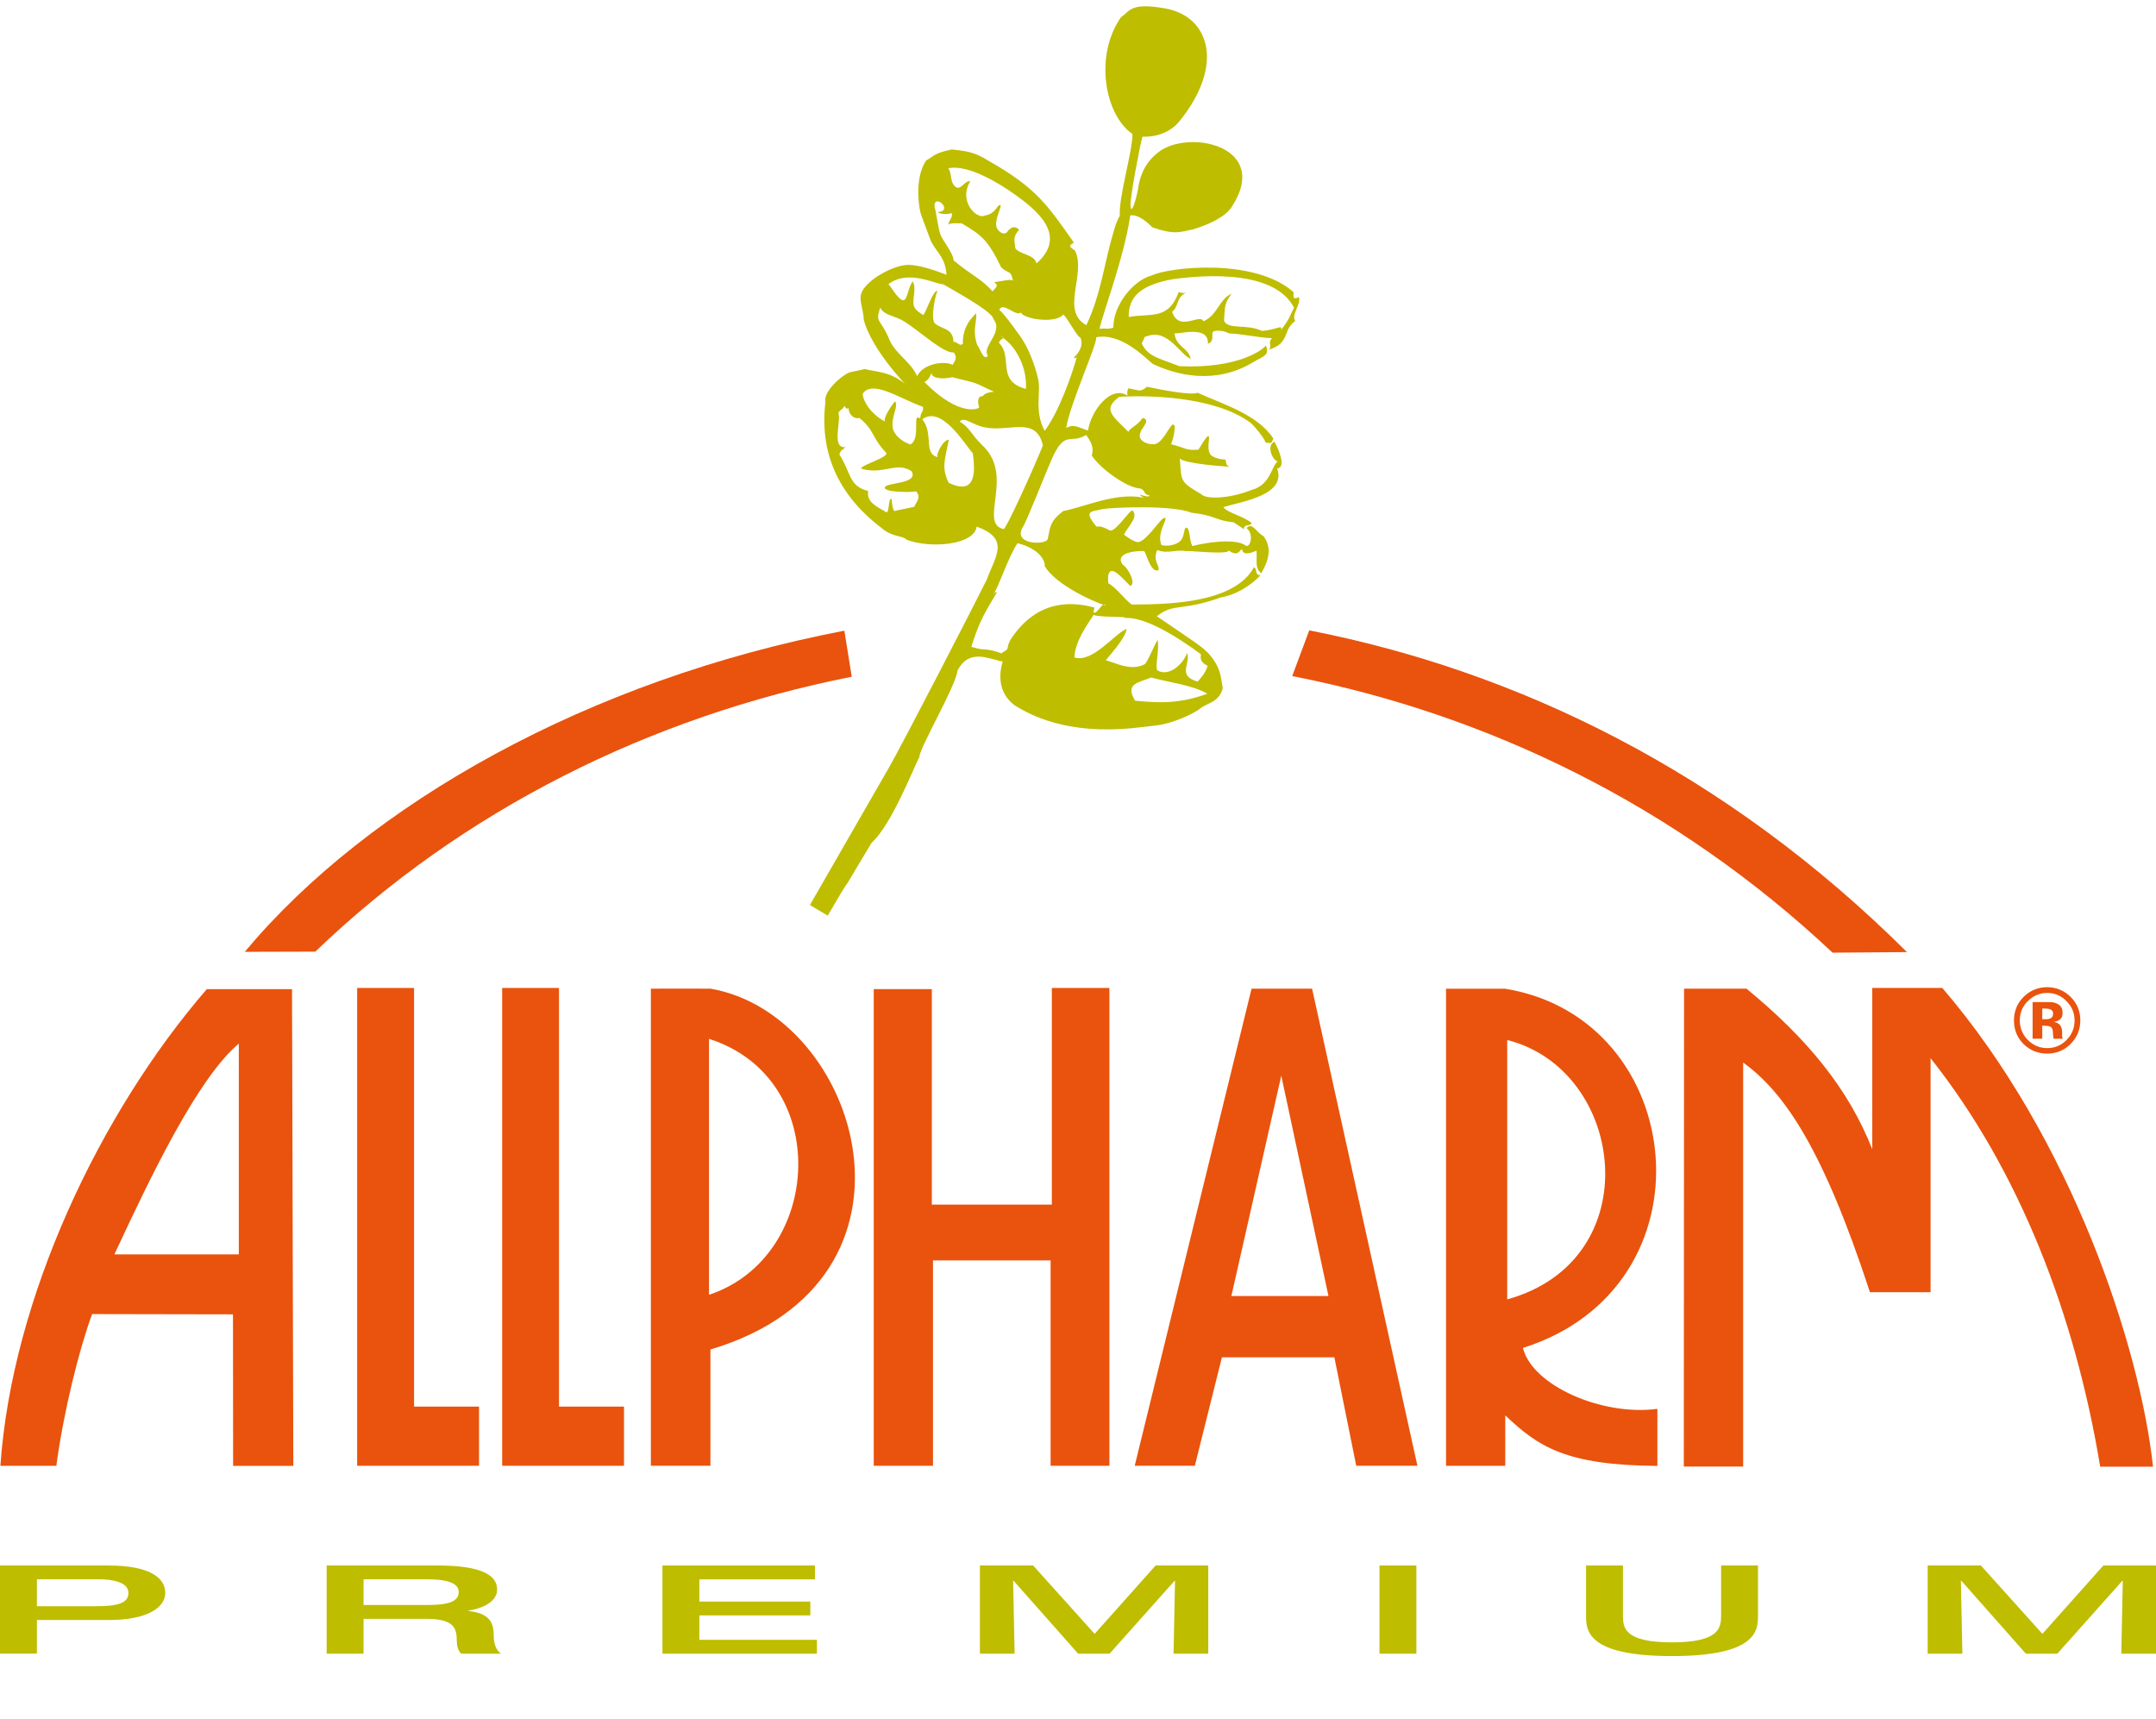 <?xml version="1.0" encoding="UTF-8"?>
<svg id="Alle_Logos" xmlns="http://www.w3.org/2000/svg" viewBox="0 0 333.04 265.46">
  <defs>
    <style>
      .cls-1 {
        fill: #bebd00;
      }

      .cls-2 {
        fill: #e9530d;
      }
    </style>
  </defs>
  <path class="cls-2" d="M319.82,161.28c-1,.96-2.19,1.45-3.59,1.45s-2.66-.49-3.65-1.48-1.48-2.2-1.48-3.65.53-2.74,1.6-3.74c1-.93,2.18-1.39,3.53-1.39s2.62.5,3.62,1.5,1.5,2.21,1.5,3.62-.51,2.68-1.54,3.68h.01ZM313.22,154.63c-.82.83-1.22,1.83-1.22,2.97s.42,2.2,1.25,3.03,1.82,1.25,2.99,1.25,2.16-.42,2.98-1.25c.83-.84,1.24-1.85,1.24-3.02s-.41-2.13-1.23-2.97c-.83-.85-1.83-1.28-2.99-1.28s-2.18.43-3.01,1.28h0ZM313.98,160.45v-5.68h1.58c.7,0,1.09,0,1.17,0,.45.03.82.13,1.12.29.51.28.76.73.76,1.36,0,.48-.13.82-.4,1.03-.27.21-.59.34-.98.38.36.07.63.18.81.33.33.27.5.7.5,1.27v.51c0,.06,0,.11.01.17,0,.06.02.11.04.17l.05.16h-1.42c-.05-.18-.08-.44-.09-.79s-.05-.58-.09-.7c-.07-.2-.21-.34-.42-.42-.11-.05-.28-.08-.51-.09l-.33-.02h-.31v2.01h-1.49ZM316.69,155.89c-.2-.08-.49-.12-.86-.12h-.36v1.65h.58c.35,0,.62-.07.81-.21s.29-.36.29-.67-.15-.53-.46-.65h0Z"/>
  <polygon class="cls-2" points="55.17 152.59 63.96 152.59 63.96 217.25 74 217.25 74 226.39 55.17 226.39 55.17 152.59 55.17 152.59"/>
  <path class="cls-2" d="M109.69,152.7c-3.58,0-6.09-.03-9.15,0v73.69h9.2v-17.96c35.84-10.69,23.01-51.85-.05-55.74h0ZM109.52,199.98v-39.53c19.1,6.05,17.66,33.68,0,39.53Z"/>
  <polygon class="cls-2" points="134.97 152.77 143.94 152.77 143.94 186.05 162.48 186.05 162.48 152.59 171.37 152.59 171.37 226.39 162.29 226.39 162.29 194.67 144.12 194.67 144.12 226.39 134.97 226.39 134.97 152.77 134.97 152.77"/>
  <path class="cls-2" d="M202.68,152.7h-9.35l-18.05,73.69h9.29l4.18-16.75h17.37l3.38,16.75h9.45l-16.27-73.69h0ZM190.21,200.17l7.71-34.03,7.29,34.03h-15Z"/>
  <path class="cls-2" d="M235.24,208.19c29.98-9.46,25.61-50.87-2.74-55.48h-9.13v73.69h9.15v-7.8c5.08,4.83,9.34,7.71,23.5,7.81v-8.81c-8.61,1.14-19.36-3.63-20.77-9.42h0ZM232.82,160.63c18.32,4.61,21.97,33.99,0,40.06v-40.06Z"/>
  <path class="cls-2" d="M269.28,164.12c6.39,4.63,12.34,13.38,19.57,35.46h9.37v-36.14c13.78,17.37,22.36,39.83,26.2,63.09h8.16c-1.98-18.36-12.52-50.63-32.55-73.94h-10.82v24.91c-3.65-9.25-9.93-17-19.43-24.8h-9.64l-.04,73.81h9.17v-62.39h0Z"/>
  <path class="cls-2" d="M45.12,152.77h-13.17C15.43,171.86,1.85,200.52.06,226.4h8.64c1.15-8.55,3.56-18.1,5.53-23.44l21.76.04.02,23.4h9.3l-.2-73.62h0ZM36.89,193.74h-19.22c5.68-12.21,12.89-27.23,19.22-32.56v32.56Z"/>
  <polygon class="cls-2" points="77.57 152.59 86.35 152.59 86.35 217.25 96.39 217.25 96.39 226.39 77.57 226.39 77.57 152.59 77.57 152.59"/>
  <g>
    <path class="cls-1" d="M0,241.79h16.72c6.65,0,8.81,2.04,8.81,4.23s-2.62,4.19-8.74,4.19H5.7v5.19H0v-13.62h0ZM5.7,248.08h9.16c3.23,0,4.98-.44,4.98-2.06s-2.36-2.1-4.56-2.1H5.7v4.16Z"/>
    <path class="cls-1" d="M50.46,241.79h17.17c6.91,0,9.16,1.58,9.16,3.7,0,1.77-1.94,2.88-4.48,3.28v.04c3.23.34,3.95,1.75,3.95,3.68,0,.65.04,2.17,1.14,2.92h-6.16c-.42-.38-.68-1.07-.68-2.06,0-1.94-.53-3.32-4.71-3.32h-9.69v5.38h-5.7v-13.62h0ZM66,247.89c3.15,0,4.86-.48,4.86-2,0-1.41-1.86-1.97-4.86-1.97h-9.84v3.97h9.84Z"/>
    <path class="cls-1" d="M102.33,241.79h23.56v2.14h-17.86v3.43h17.14v2.14h-17.14v3.77h18.16v2.14h-23.86v-13.62Z"/>
    <path class="cls-1" d="M151.38,241.79h8.21l9.5,10.56,9.42-10.56h8.13v13.62h-5.36l.23-11.25h-.08l-10.03,11.25h-4.86l-9.96-11.25h-.08l.23,11.25h-5.36v-13.62h.01Z"/>
    <path class="cls-1" d="M213.09,241.79h5.7v13.62h-5.7v-13.62Z"/>
    <path class="cls-1" d="M245,241.79h5.7v7.69c0,1.89.15,4.18,7.56,4.18s7.6-2.29,7.6-4.18v-7.69h5.7v7.76c0,2.25-.15,6.23-13.3,6.23s-13.26-3.99-13.26-6.23v-7.76h0Z"/>
    <path class="cls-1" d="M297.78,241.79h8.21l9.5,10.56,9.42-10.56h8.13v13.62h-5.36l.23-11.25h-.08l-10.03,11.25h-4.86l-9.96-11.25h-.08l.23,11.25h-5.36v-13.62h0Z"/>
  </g>
  <path class="cls-1" d="M140.05,83.36c3.77,1.43,10.47.78,10.81-2.02,5.29,1.89,2.83,4.64,1.57,8.18-2,4.05-13.12,25.57-15.04,28.91-.17.32-7.27,12.64-12.28,21.35.92.55,1.83,1.1,2.75,1.64,1.62-2.8,2.8-4.76,3.1-5.1-.11.19,3.64-6.13,3.68-6.16,3.25-2.86,7.13-13.17,7.35-13.13.02-1.55,5.64-10.98,5.9-13.41,1.81-3.61,4.98-1.77,7-1.45-.73,2.39-.49,5.12,1.93,6.82,8.56,5.36,18.79,3.33,21.49,3.09,2.7-.24,6.05-1.82,7.13-2.68,1.07-.86,2.89-.92,3.44-3.12-.31-1.66-.21-3.09-2.21-5.38-1.36-1.32-1.97-1.61-7.97-5.72,2.64-2.11,3.76-.7,9.92-2.92,2.22-.36,4.49-1.72,6.06-3.38-.99-.18-.35-.95-.99-1.25-3.13,5.72-13.86,5.7-18.88,5.74-1.17-.87-2.39-2.64-3.6-3.27-.17-1.3.07-2.17.86-1.85.74.31,2.01,1.76,2.51,2.24.91-.21-.09-2.55-1.2-3.33-1.34-2.01,2.91-2.12,3.35-2.03.28.06.98,3.42,2.19,2.94.38-.59-.93-1.34-.17-3.12,1.74.68,2.93-.2,4.64.21-1.28-.3,6.63.65,6.39-.16,1.45,1.08,1.7-.02,2.07-.21.11,1.2,1.76.47,2.24.26.17,1.19-.37,2.64.73,3.5.95-1.64,1.86-3.78.34-5.76-.99-.43-1.79-2.3-2.59-1.21,1.12.85.63,2.95-.09,2.72-1.59-1.27-6.46-.46-8.31.04-.56-1.23-.29-2.88-1.03-2.85-.29.37-.23,1.5-.79,2.04-.79.76-2.26.86-2.95.65-.79-2,1.17-4.2.51-4.2s-2.51,3.29-3.99,3.74c-.57.17-2.17-1.04-2.3-1.14.67-1.4,2.3-2.71,1.31-3.75-.52,0-2.47,3.21-3.44,3.12-.78-.42-1.54-.78-2.09-.59-2.26-2.69-.6-2.28.89-2.74,1.72-.26,10.9-.65,13.75.57,3.72.4,3.68,1.21,6.6,1.49-.24-.02,1.28.79,1.46,1.08.18-.99.95-.35,1.25-.99-1.48-1.17-3.66-1.49-4.38-2.45,3.03-.9,9.75-1.87,8.32-5.96,1.47-.18.18-3.03-.42-4.14-1.41.59-.12,3.18.55,3.02-.98.55-1.1,3.64-4.05,4.42-3.63,1.44-7.13,1.45-7.81.67-3.55-2.06-2.97-2.12-3.33-5.51.82.8,6.97,1.25,7.7,1.25-.68-.2-.44-.74-.67-1.1-.66.02-2.02-.29-2.34-.86-.6-1.07.14-2.77-.31-2.75-.23-.03-1.24,1.71-1.48,2.09-2.06.15-1.82-.24-4.24-.84.27-.54.97-3.23.25-3.04-.66.52-1.48,2.62-2.61,2.99-.74.24-3.15-.27-2.29-1.94.14-.52,1.6-1.84.25-2.06-.75,1.17-1.95,1.52-2.18,2.13-2.48-2.46-4.07-3.48-1.41-5.4,4.15-.26,14.63-.15,20.23,3.98.68.5,2.62,3.03,2.28,3.03.38.15.69.13.99.08l.3-.65c-2.46-3.74-7.72-5.26-11.68-7.06-1.21.4-5.39-.43-7.85-.93-1.06.9-1.18.52-2.87.23-.22.44-.18.78-.13,1.12-2.69-1.66-5.7,2.52-6.1,5.42-2.03-.79-2.42-.93-3.37-.4.55-3.71,5.01-13.45,4.61-14.02,3.95-.78,7.84,3.4,8.73,4.1,3.58,1.71,9.6,3.31,15.49-.22,1.58-.97,2.66-1.02,2.01-2.61-.27.49-4.03,3.62-13.34,3.2-3.3-1.29-4.85-1.46-5.84-3.53.71-1.24.12-.87.93-1.14,3.17-1.13,5.16,3.1,6.64,3.51-.36-1.72-2.31-1.82-2.49-3.93.64.21,5.3-1.33,5.15,1.63,1.18-.44.35-1.74.9-1.93.54-.19,1.54-.12,2.38.33,1.98.05,5.21.76,6.61.72-.7.79.06,1.05-.44,1.77,3.31-1,2.05-3.06,4.04-4.41-.7-.92,1.02-2.77.55-3.69-1.23.62-.69-.6-.82-.78-6.1-5.37-19.34-3.82-21.9-2.56-2.95.77-5.97,4.69-5.93,8.04-.86.34-1.22.05-2.13.2.56-2.63,3.71-10.72,4.75-17.52.77-.12,1.84.26,3.42,1.85,3.36,1.16,4.16.75,6.26.31,5.01-1.52,5.93-3.4,6.01-3.51,5.92-9.11-6.02-11.92-11-8.67-1.6,1.14-3.1,2.82-3.52,6.11-.41,1.94-1.03,3.85-1.14,2.43-.09-1.25,1.5-9.57,1.84-10.67,2.24.05,4.33-.68,5.74-2.42,6.98-8.63,4.67-16.17-2.23-17.4-5.54-.99-5.43.51-6.79,1.32-4.21,5.95-2.54,15.16,1.75,18.08-.04,2.93-2.16,9.76-1.96,12.61-.67,1.15-.89,2.3-1.07,2.88-1.16,3.71-1.85,9.35-4.1,14.03-4.04-2.21-.02-7.77-1.72-11.46-.14-.3-1.55-.69-.19-1.27-3.96-5.61-5.71-8.43-13.16-12.63-2.17-1.39-3.57-1.56-5.73-1.77-2.79.58-2.68,1.01-3.95,1.7-1.63,2.39-1.25,6.35-.92,7.85.15.7,1.03,2.86,1.54,4.28.65,1.8,2.35,2.58,2.53,5.53-.79-.31-3.88-1.54-5.89-1.54-2.2,0-6.14,2.13-7.15,4.09-.62,1.32.14,2.28.27,4.47.44,1.6,1.88,4.95,6.33,9.79-2.35-1.87-4.01-1.74-6.31-2.28.18.09-1.85.41-2.23.53-1.32.52-4.11,3.04-3.72,4.57-.93,7.61,1.79,14.24,8.63,19.44,1.79,1.55,3.17,1.1,3.88,1.82l.03.02ZM186.5,107.15c-4.41,1.6-7.55,1.42-11.16,1.07-1.64-2.69.55-2.76,2.47-3.58,2.46.7,6.32,1.13,8.69,2.5h0ZM173.42,95.49c3.29-.52,8.87,3.19,12.09,5.56-.03.44-.27,1.17,1.04,1.79-.38,1.18-.98,1.75-1.54,2.44-3.29-.95-.99-2.83-1.65-4.44-.41,1.45-2.68,3.86-4.62,2.67-.31-.87.37-3.06.08-4.68-.43.61-1.68,3.71-2.02,3.77-2.13,1.12-4.6-.28-5.99-.63.38-.5,3.16-3.51,3.2-4.84-2.02.9-5.23,5.28-8.05,4.41.15-2.55,1.82-4.78,2.98-6.58.55.43,6.49.22,4.49.53h0ZM170.43,93.4c.13-.05.26-.05.39.08,0,.03-.15,0-.39-.08-.43.18-.86,1.12-1.34,1.24-.35.09,0-.8-.02-.8-8.02-2.19-11.61,2.97-12.98,4.95-.9,1.81.15,1.11-1.39,2.11-2.77-.97-2.24-.25-4.66-1,1.08-3.33,1.5-4.35,3.95-8.41-.32-.14-.44.28-.63.5,1.09-1.73,2.24-5.63,3.8-8.08,1.94.39,4.26,1.79,4.24,3.57,1.75,2.88,7.49,5.43,9.03,5.92h0ZM167.77,67.18c.67.92,1.27,1.87.88,3.18,1.22,1.92,5.31,4.96,7.47,5.09.84.23.43.92,1.47,1.08-.19.57-2.58-.78-.95.34-4.2-.89-9.2,1.47-12.41,2.06-2.08,1.64-1.99,2.41-2.39,4.34-.24.92-5.49.93-3.85-1.87.32-.2,3.5-8.26,4.44-10.41,2.09-4.76,2.9-2.29,5.34-3.81ZM181.19,43.12c5.22-.73,15.74-1.36,18.7,4.41-.73,1.41-.72,1.79-1.99,3.4.19-.87-.65,0-2.96.18-2.42-1.14-5.24-.14-5.86-1.56.14-1.72-.08-2.61,1.17-4.18-1.87.73-2.18,3.35-4.37,4.26-.41-1.33-3.75,1.76-4.83-1.48,1.1-.82.58-2.23,2.16-2.93-.34.05-.68.09-1.12-.13-1.64,4.44-4.3,3.24-7.74,3.87-.06-3.21,1.99-4.97,6.83-5.84h.01ZM146.54,74.57c-1.13-2.41-.6-3.42.03-6.67-.96.06-2.08,2.46-1.72,2.71-2.29-.6-.57-3.59-2.38-5.85,3-2.23,6.57,3.91,7.8,5.24.39,2.84.53,6.6-3.72,4.57h0ZM143.89,57.54c-.1.9,1.69,1.08,3.21.72.81.23,2.16.49,3.24.82,1.07.33,2.22,1.03,3.21,1.42-1.98.19-1.52.82-1.9.69-.67.07-.63,1.01-.41,1.64.35.23-2.85,1.87-8.43-3.82.45-.25.83-.67,1.08-1.46h0ZM154.45,51.85c.44.18.57.28.54.36,1.85,1.31,3.68,4.36,3.49,7.85-4.66-1.18-1.95-5.02-4.17-7.09.08-.52.64-.62.68-.77-.18-.13-.36-.26-.54-.36h0ZM155.03,81.72c-3.97-.9,1.82-8.31-3.36-13.02-1.71-1.67-1.92-2.73-3.44-3.59.71-.74,1.58.2,3.21.72,4.04,1.28,8.52-1.92,9.66,2.96-1.38,3.45-5.71,13-6.07,12.93ZM157.72,48.25c.18.95,5.21,1.86,6.56.32.91,1.02,2.05,3.37,2.64,3.61.39,1.02,0,2.08-1.04,3.06.21.18.42.03.48-.17-.71,2.6-2.71,8.44-4.99,11.47-1.65-3.04-.54-6-1-7.96-.57-2.44-1.42-4.55-2.55-6.33-.16-.2-2.57-3.7-3.46-4.39.59-1.35,2.56,1.13,3.37.4h0ZM146.47,26c3.09-.71,8.2,2.52,10.33,4.06,3.05,2.2,8.34,6.21,3.3,10.63-.27-1.39-2.45-1.33-3.25-2.32-.14-1.29-.44-1.72.57-2.89-1-1.05-1.87.39-1.87.39-.59.58-1.6-.28-1.67-1.03-.13-1.26.94-3.03.65-3.16-.45-.21-.66,1.34-2.39,1.61-1.2.66-4.17-2.14-2.26-5.29-.7-.21-1.36,1.19-2.06.98-1.18-.56-.7-2.21-1.34-2.97h-.01ZM145.24,36.14c-.36-1.04-.75-4.15-.86-4.02-.34-2.55,3.1.46.49.63.24.39,1.92.37,2.08.13.36.51-.32,1.07-.48,1.81.63-.43,2.27-.03,1.95-.27,3.2,1.88,4.13,2.55,6.24,6.88,1.35,1.19,1.42.29,1.81,2.03-.55-.28-1.73.15-2.87.23.43.56.72.37-.28,1.44-1.84-2.05-3.18-2.41-6.03-4.8,0-1.08-1.69-3.02-2.06-4.06h0ZM145.7,43.9c1.53.92,6.6,3.65,7.61,5.03.34.78.77,1,.52,2.08-.25,1.35-2.01,2.95-1.22,3.92-.72,1.06-1.45-1.77-1.64-1.56-.81-2.45-.07-3.46-.17-4.98-1.48,1.34-2.11,2.89-2.07,4.72-.53.47-.97-.47-1.44-.28-.07-2.19-1.76-1.92-2.85-2.86-.82-.7.21-5.13.4-5-.66-.46-1.98,3.91-2.28,3.66-.26-.22-1.28-.69-1.43-1.52-.19-1.07.47-2.62-.14-3.64-.67.76-.83,2.89-1.43,2.9-.81.02-2-2.27-2.33-2.47,3.08-2.41,7.55.13,8.48,0h0ZM137.48,52.68c-1.48-3.68-2.34-2.65-1.51-5.17.62,1.26,2.28,1.22,3.73,2.15,2.54,1.62,6.1,4.97,7.63,4.77.71.92-.04,1.6-.19,1.92-1.39-.71-4.6-.11-5.47,1.74-.99-2.19-3.07-3.22-4.19-5.4h0ZM142.58,62.85c.06.96-.32.58-.44,1.77-1.36-.93.21,2.99-1.5,4.03-1.36-.43-2.54-1.51-2.73-2.53-.31-1.7.98-3.53.33-4.13-.32.35-1.91,2.58-1.52,3.13-2.18-1.18-3.37-3.06-3.46-4.29,1.49-2.28,5.77.77,9.32,2.01h0ZM136.91,79.13c-1.09-.76-3.12-1.4-2.8-3.29-3.05-.78-2.61-2.81-4.45-5.64.18-.74.62-.75.93-1.14-2.23.24-.59-4.16-1.09-5.25.23-.6.71-.5.93-1.14.19.33.39.66.65.3-.03,1.14,1.04,1.86,1.64,1.56,2.36,1.87,1.96,3.1,4.12,5.34.79.68-3.87,1.94-3.83,2.51,3.53,1.03,5.44-1.18,7.82.41,1.12,2.07-4.2,1.66-4.15,2.55.04.71,3.98.72,4.85.55.82.95-.07,1.82-.27,2.28.57.1-2.2.49-3.08.77-.31-.16-.46-1.57-.42-1.86-.62-.23-.31,2.06-.85,2.05h0Z"/>
  <path class="cls-2" d="M130.43,97.41l1.14,7.11c-31.07,6.15-60.14,20.61-82.86,42.46l-10.9.03c19.12-22.89,53.14-42.04,92.62-49.6Z"/>
  <path class="cls-2" d="M294.57,147.05l-11.49.09c-24.32-22.85-53.39-36.83-83.47-42.72l2.63-7.06c32.12,6.3,64.25,21.75,92.33,49.69Z"/>
</svg>